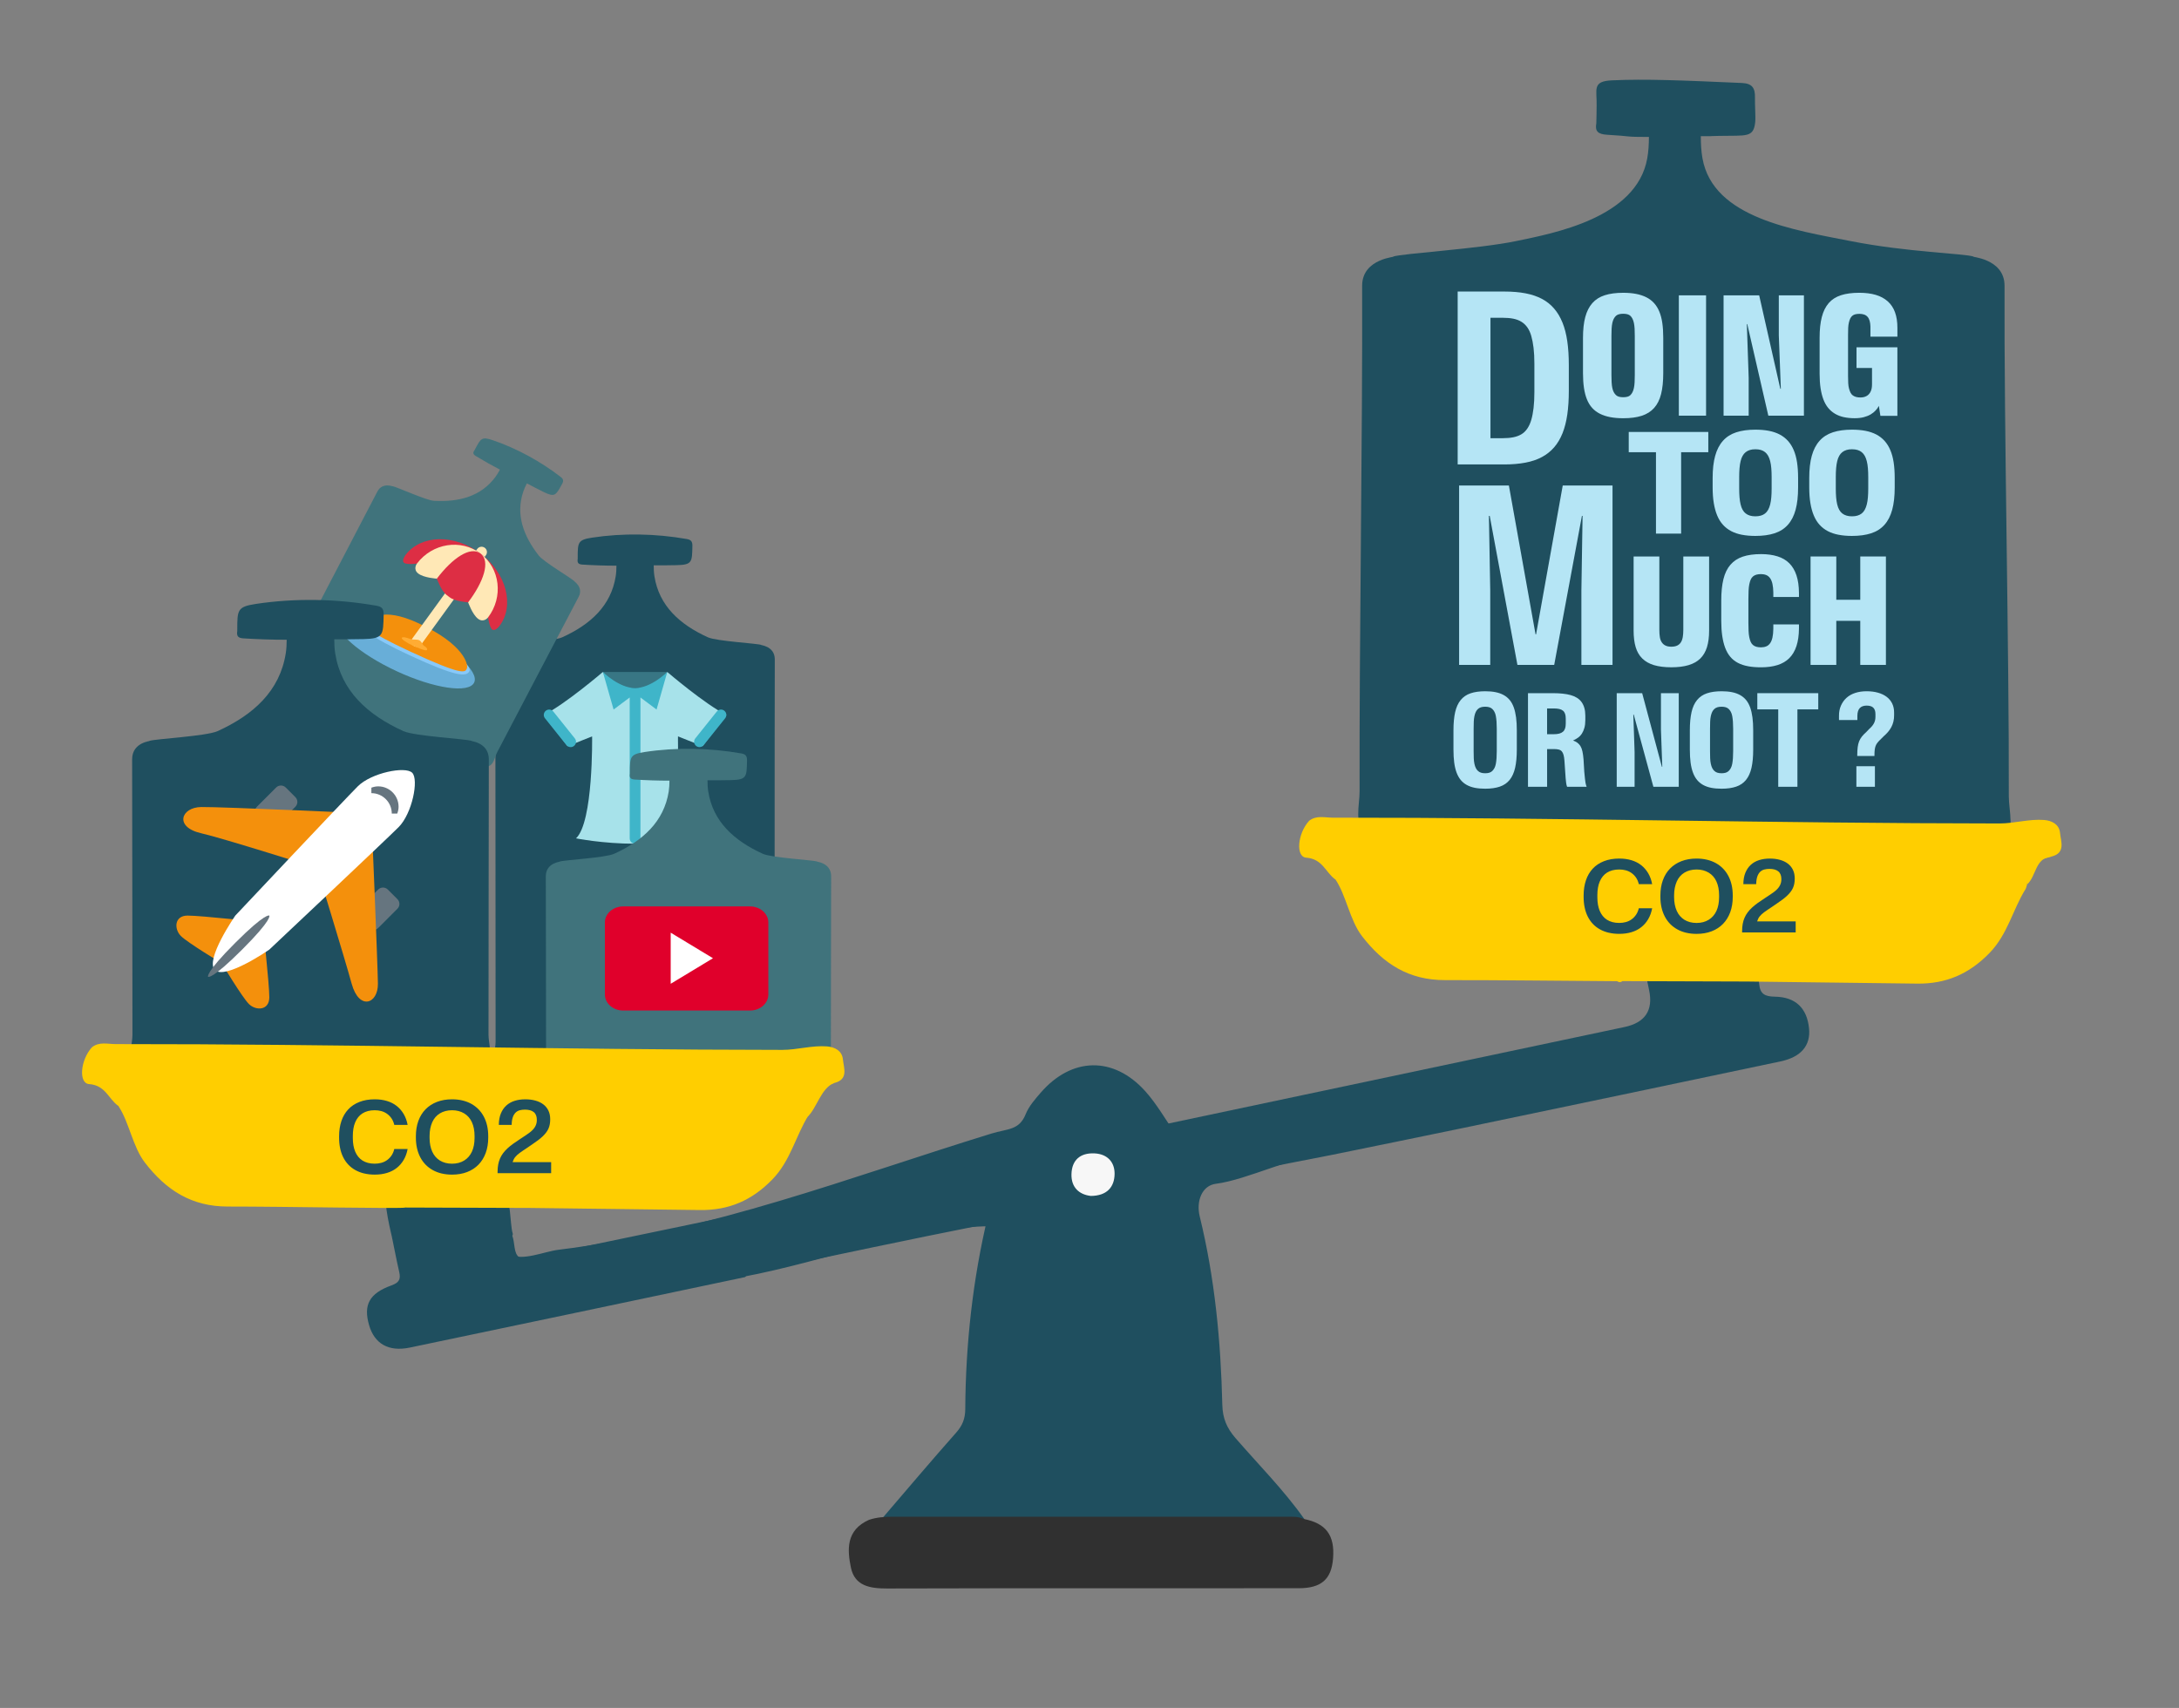 <?xml version="1.0" encoding="UTF-8"?>
<svg xmlns="http://www.w3.org/2000/svg" version="1.1" viewBox="0 0 1995.46 1564.41">
  <rect x="0" y="0" width="1995.46" height="1564.41" fill="#808080" stroke="none"/>
  <defs>
    <style>
      .cls-1 {
        fill: #75777b;
      }

      .cls-2 {
        fill: #b5e5f5;
      }

      .cls-3 {
        fill: #ffe8b6;
      }

      .cls-4 {
        fill: #387684;
      }

      .cls-5 {
        fill: #fff;
      }

      .cls-6 {
        fill: #40737c;
      }

      .cls-7 {
        fill: #303030;
      }

      .cls-8 {
        fill: #a7e2ea;
      }

      .cls-9 {
        fill: #66757f;
      }

      .cls-10 {
        fill: #ffce00;
      }

      .cls-11 {
        fill: #88c9f9;
      }

      .cls-12 {
        fill: #e0002b;
      }

      .cls-13 {
        fill: #f4900c;
      }

      .cls-14 {
        fill: #3fb5c9;
      }

      .cls-15 {
        fill: #dd2e44;
      }

      .cls-16 {
        fill: #ffac33;
      }

      .cls-17 {
        fill: #68aed8;
      }

      .cls-18 {
        fill: #1f4f5f;
      }

      .cls-19 {
        fill: #f7f7f7;
      }
    </style>
  </defs>
  <!-- Generator: Adobe Illustrator 28.6.0, SVG Export Plug-In . SVG Version: 1.2.0 Build 709)  -->
  <g>
    <g id="Calque_2">
      <g id="Calque_5">
        <path class="cls-18" d="M1839.6,729.46c.35-133.35-4.39-334.41-3.9-467.76,0-25.61-32.64-26.35-28.21-26.65-8.17-2.91-61.07-4.01-112.67-14.21-51.6-10.2-125.95-21.03-135.74-75.75-1.2-6.7-1.52-13.51-1.53-20.34,15.74.06,1.2.05,16.93-.28,24.99-.53,31.39,1.93,32.91-12.81.45-4.4-.41-15.62-.24-22.27.23-8.95-2.71-12.98-12.04-13.38-55.36-2.42-87.71-3.82-118.89-2.42-18.54.83-13.67,8.39-14.08,23.33-.02.74-.14,15.16-.27,15.88-1.3,7.2,1.14,10.15,10.01,10.64,23.18,1.3,14.97,2.05,38.16,2.01-.03,6.6-.38,13.18-1.54,19.65-9.79,54.72-85.87,68.58-120.21,75.75-34.34,7.16-104.5,11.29-112.67,14.21,4.43.3-28.21,1.04-28.21,26.65.49,133.34-2.69,329.95-2.34,463.3.03,12.88-5.37,30.02,6.05,38.37,10.87,7.95,141.98.55,298.31.55s274,14.86,284.87,6.91c11.42-8.35,5.27-28.49,5.31-41.37Z"/>
        <g>
          <path class="cls-2" d="M1334.89,267.03h42.66c7.26,0,13.74.54,19.42,1.63,5.68,1.09,10.68,2.77,15.01,5.05,4.33,2.28,8.06,5.24,11.19,8.87,3.13,3.63,5.7,7.94,7.71,12.92,2.01,4.98,3.48,10.69,4.4,17.13.93,6.44,1.39,13.7,1.39,21.79v23.59c0,8.01-.46,15.24-1.39,21.68-.93,6.44-2.4,12.17-4.4,17.18-2.01,5.02-4.58,9.32-7.71,12.92-3.13,3.59-6.86,6.55-11.19,8.87-4.33,2.32-9.37,4.03-15.13,5.11-5.76,1.09-12.19,1.63-19.3,1.63h-42.66v-158.37ZM1376.28,401.36c3.55,0,6.74-.28,9.56-.84,2.82-.56,5.29-1.48,7.42-2.75,2.12-1.27,3.94-3.03,5.45-5.28s2.71-4.89,3.59-7.92c.89-3.03,1.58-6.64,2.09-10.84.5-4.19.75-9.02.75-14.49v-26.17c0-5.46-.25-10.28-.75-14.43-.5-4.16-1.2-7.79-2.09-10.89-.89-3.11-2.09-5.73-3.59-7.86-1.51-2.13-3.32-3.86-5.45-5.17-2.13-1.31-4.6-2.25-7.42-2.81-2.82-.56-6.01-.84-9.56-.84h-11.36v110.29h11.36Z"/>
          <path class="cls-2" d="M1474.54,382.06c-3.52-.68-6.66-1.71-9.4-3.09-2.74-1.38-5.1-3.15-7.06-5.31-1.96-2.16-3.56-4.77-4.8-7.82-1.24-3.05-2.15-6.57-2.74-10.55-.59-3.99-.89-8.51-.89-13.56v-32.12c0-7.66.7-14.08,2.1-19.27,1.4-5.18,3.56-9.43,6.49-12.74,2.93-3.31,6.72-5.71,11.38-7.19,4.65-1.49,10.29-2.23,16.9-2.23,4.36,0,8.28.34,11.78,1.02,3.5.68,6.62,1.71,9.36,3.09,2.74,1.38,5.1,3.15,7.06,5.31,1.96,2.16,3.58,4.77,4.84,7.82,1.26,3.05,2.18,6.55,2.74,10.51.57,3.96.85,8.52.85,13.68v32.12c0,7.56-.66,13.95-1.98,19.19-1.32,5.24-3.46,9.5-6.41,12.78-2.96,3.28-6.75,5.67-11.38,7.15-4.63,1.49-10.25,2.23-16.86,2.23-4.46,0-8.46-.34-11.98-1.02ZM1490.27,363.41c1.16-.29,2.1-.79,2.82-1.52.73-.73,1.36-1.61,1.9-2.66.54-1.04.97-2.32,1.29-3.83.32-1.51.54-3.27.65-5.28.11-2.01.16-4.18.16-6.53v-35.95c0-2.45-.05-4.65-.16-6.6-.11-1.95-.32-3.69-.65-5.2-.32-1.51-.75-2.8-1.29-3.87-.54-1.07-1.17-1.95-1.9-2.66-.73-.7-1.67-1.2-2.82-1.49-1.16-.29-2.41-.43-3.75-.43-1.45,0-2.74.14-3.87.43-1.13.29-2.07.78-2.82,1.49-.75.7-1.41,1.59-1.98,2.66-.57,1.07-1.01,2.36-1.33,3.87-.32,1.51-.54,3.24-.65,5.2-.11,1.95-.16,4.16-.16,6.6v35.95c0,2.34.05,4.52.16,6.53.11,2.01.32,3.77.65,5.28.32,1.51.77,2.79,1.33,3.83.56,1.04,1.24,1.93,2.02,2.66.78.73,1.72,1.24,2.82,1.52,1.1.29,2.38.43,3.83.43,1.34,0,2.59-.14,3.75-.43Z"/>
          <path class="cls-2" d="M1537.43,270.52h24.93v110.21h-24.93v-110.21Z"/>
          <path class="cls-2" d="M1578.41,270.52h32.59l19.36,85.59h.48l-1.86-49.01v-36.58h22.99v110.21h-32.59l-19.28-83.87h-.4l1.69,49.16v34.7h-22.99v-110.21Z"/>
          <path class="cls-2" d="M1688.57,382.1c-2.98-.65-5.67-1.68-8.07-3.09-2.39-1.41-4.48-3.18-6.25-5.31-1.78-2.14-3.24-4.72-4.4-7.74-1.16-3.02-2.03-6.47-2.62-10.36-.59-3.88-.89-8.25-.89-13.09v-33.22c0-7.4.67-13.7,2.02-18.92,1.34-5.21,3.46-9.47,6.33-12.78,2.88-3.31,6.63-5.71,11.25-7.19,4.62-1.49,10.19-2.23,16.7-2.23,5.81,0,10.88.65,15.21,1.95,4.33,1.3,7.97,3.28,10.93,5.94,2.96,2.66,5.16,5.99,6.62,10,1.45,4.01,2.18,8.73,2.18,14.15v8.13h-24.69v-9.22c-.05-1.98-.3-3.72-.73-5.24-.43-1.51-1.08-2.75-1.94-3.71-.86-.96-1.92-1.65-3.19-2.07-1.26-.42-2.68-.63-4.24-.63-1.34,0-2.57.13-3.67.39-1.1.26-2.04.72-2.82,1.37-.78.65-1.41,1.48-1.9,2.5-.48,1.02-.9,2.25-1.25,3.71-.35,1.46-.56,3.11-.65,4.96-.08,1.85-.12,3.97-.12,6.37v37.75c0,2.45.05,4.61.16,6.49.11,1.88.35,3.52.73,4.92.38,1.41.83,2.65,1.37,3.71.54,1.07,1.24,1.91,2.1,2.54.86.63,1.86,1.09,2.99,1.41,1.13.31,2.45.47,3.95.47,1.24,0,2.34-.13,3.31-.39.97-.26,1.84-.63,2.62-1.09.78-.47,1.46-1.06,2.06-1.76.59-.7,1.09-1.5,1.49-2.38.4-.89.7-1.86.89-2.93.19-1.07.28-2.28.28-3.63v-14.85h-14.2v-18.92h37.43v62.76h-15.57l-1.37-9.07c-.75,1.41-1.75,2.79-2.99,4.14-1.24,1.36-2.73,2.55-4.48,3.6-1.75,1.04-3.83,1.89-6.25,2.54-2.42.65-5.24.98-8.47.98-3.6,0-6.9-.33-9.88-.98Z"/>
        </g>
        <g>
          <path class="cls-2" d="M1516.5,414.21h-24.95v-18.56h72.86v18.56h-24.88v74.55h-23.04v-74.55Z"/>
          <path class="cls-2" d="M1595.26,489.83c-3.7-.7-7-1.82-9.88-3.33-2.89-1.52-5.4-3.46-7.53-5.81-2.14-2.35-3.9-5.18-5.28-8.49-1.39-3.3-2.43-7.08-3.13-11.33-.71-4.25-1.06-9.04-1.06-14.36v-8.72c0-7.92.77-14.68,2.32-20.27,1.54-5.59,3.92-10.18,7.12-13.77,3.2-3.59,7.27-6.18,12.2-7.79,4.93-1.61,10.76-2.41,17.48-2.41,4.54,0,8.66.35,12.34,1.06,3.68.7,6.97,1.82,9.88,3.33,2.91,1.52,5.43,3.46,7.57,5.81,2.13,2.36,3.91,5.18,5.32,8.49,1.41,3.3,2.43,7.07,3.07,11.29.64,4.23.96,8.98.96,14.26v8.72c0,7.97-.76,14.76-2.28,20.37s-3.88,10.21-7.09,13.8c-3.2,3.59-7.27,6.19-12.2,7.79-4.93,1.61-10.78,2.41-17.55,2.41-4.45,0-8.53-.35-12.23-1.06ZM1612.57,472.26c1.48-.44,2.76-1.09,3.85-1.95,1.09-.86,2.02-1.98,2.79-3.37.77-1.39,1.4-3.03,1.87-4.92.48-1.89.82-4.05,1.02-6.47.21-2.42.31-5.15.31-8.19v-10.43c0-2.95-.1-5.63-.31-8.06-.2-2.42-.54-4.58-1.02-6.47-.48-1.89-1.1-3.52-1.87-4.89-.77-1.36-1.7-2.49-2.79-3.37-1.09-.88-2.36-1.54-3.82-1.98-1.46-.44-3.16-.66-5.11-.66s-3.52.22-4.98.66c-1.46.44-2.74,1.1-3.85,1.98-1.11.88-2.06,2-2.83,3.37-.77,1.37-1.39,2.99-1.84,4.89-.46,1.89-.78,4.05-.99,6.47-.21,2.42-.31,5.11-.31,8.06v10.43c0,3.04.1,5.77.31,8.19.2,2.42.53,4.58.99,6.47.45,1.89,1.07,3.53,1.84,4.92s1.71,2.51,2.83,3.37c1.11.86,2.4,1.51,3.85,1.95,1.45.44,3.11.66,4.98.66s3.6-.22,5.08-.66Z"/>
          <path class="cls-2" d="M1683.73,489.83c-3.7-.7-7-1.82-9.88-3.33-2.89-1.52-5.4-3.46-7.53-5.81-2.14-2.35-3.9-5.18-5.28-8.49-1.39-3.3-2.43-7.08-3.13-11.33-.71-4.25-1.06-9.04-1.06-14.36v-8.72c0-7.92.77-14.68,2.32-20.27,1.54-5.59,3.92-10.18,7.12-13.77,3.2-3.59,7.27-6.18,12.2-7.79,4.93-1.61,10.76-2.41,17.48-2.41,4.54,0,8.66.35,12.34,1.06,3.68.7,6.97,1.82,9.88,3.33,2.91,1.52,5.43,3.46,7.57,5.81,2.13,2.36,3.91,5.18,5.32,8.49,1.41,3.3,2.43,7.07,3.07,11.29.64,4.23.96,8.98.96,14.26v8.72c0,7.97-.76,14.76-2.28,20.37s-3.88,10.21-7.09,13.8c-3.2,3.59-7.27,6.19-12.2,7.79-4.93,1.61-10.78,2.41-17.55,2.41-4.45,0-8.53-.35-12.23-1.06ZM1701.04,472.26c1.48-.44,2.76-1.09,3.85-1.95,1.09-.86,2.02-1.98,2.79-3.37.77-1.39,1.4-3.03,1.87-4.92.48-1.89.82-4.05,1.02-6.47.21-2.42.31-5.15.31-8.19v-10.43c0-2.95-.1-5.63-.31-8.06-.2-2.42-.54-4.58-1.02-6.47-.48-1.89-1.1-3.52-1.87-4.89-.77-1.36-1.7-2.49-2.79-3.37-1.09-.88-2.36-1.54-3.82-1.98-1.46-.44-3.16-.66-5.11-.66s-3.52.22-4.98.66c-1.46.44-2.74,1.1-3.85,1.98-1.11.88-2.06,2-2.83,3.37-.77,1.37-1.39,2.99-1.84,4.89-.46,1.89-.78,4.05-.99,6.47-.21,2.42-.31,5.11-.31,8.06v10.43c0,3.04.1,5.77.31,8.19.2,2.42.53,4.58.99,6.47.45,1.89,1.07,3.53,1.84,4.92s1.71,2.51,2.83,3.37c1.11.86,2.4,1.51,3.85,1.95,1.45.44,3.11.66,4.98.66s3.6-.22,5.08-.66Z"/>
        </g>
        <g>
          <path class="cls-2" d="M1350.65,721.6c-2.78-.55-5.25-1.42-7.42-2.61-2.17-1.2-4.02-2.73-5.56-4.59-1.54-1.86-2.81-4.14-3.8-6.81-.99-2.68-1.71-5.74-2.16-9.18-.45-3.45-.67-7.38-.67-11.8v-17.7c0-6.57.52-12.11,1.55-16.63,1.03-4.52,2.72-8.21,5.05-11.07,2.33-2.86,5.34-4.92,9.03-6.17,3.69-1.26,8.19-1.89,13.5-1.89,3.45,0,6.56.27,9.33.82,2.78.55,5.26,1.42,7.45,2.61,2.19,1.2,4.05,2.73,5.59,4.59,1.54,1.87,2.79,4.14,3.74,6.81.95,2.68,1.65,5.74,2.1,9.18.45,3.45.67,7.36.67,11.74v17.7c0,6.57-.52,12.12-1.55,16.66-1.03,4.54-2.71,8.24-5.02,11.1-2.31,2.86-5.32,4.92-9.03,6.17-3.71,1.26-8.14,1.89-13.29,1.89-3.57,0-6.74-.27-9.52-.82ZM1363.84,707.77c1.07-.32,1.99-.85,2.74-1.58.75-.73,1.41-1.62,1.98-2.68.57-1.05.99-2.34,1.28-3.86.28-1.52.5-3.24.64-5.17.14-1.93.21-4.08.21-6.48v-20.49c0-2.39-.07-4.55-.21-6.48-.14-1.93-.36-3.65-.64-5.17-.28-1.52-.71-2.81-1.28-3.86-.57-1.05-1.23-1.94-1.98-2.65-.75-.71-1.66-1.23-2.74-1.55-1.07-.32-2.3-.49-3.68-.49-1.5,0-2.79.16-3.86.49-1.07.32-2.01.84-2.8,1.55-.79.71-1.45,1.59-1.98,2.65-.53,1.05-.95,2.34-1.28,3.86-.32,1.52-.53,3.24-.61,5.17-.08,1.93-.12,4.08-.12,6.48v20.49c0,2.39.04,4.55.12,6.48.08,1.93.28,3.65.61,5.17.32,1.52.75,2.81,1.28,3.86.53,1.05,1.2,1.95,2.01,2.68.81.73,1.74,1.26,2.8,1.58,1.05.32,2.33.49,3.83.49,1.38,0,2.6-.16,3.68-.49Z"/>
          <path class="cls-2" d="M1399.26,634.92h23.29c3.08,0,5.95.14,8.6.43,2.65.28,5.08.73,7.27,1.34,2.19.61,4.11,1.44,5.78,2.49,1.66,1.05,3.05,2.35,4.16,3.89,1.12,1.54,1.97,3.34,2.55,5.41s.88,4.44.88,7.11v3.95c0,2.72-.28,5.09-.85,7.11-.57,2.03-1.33,3.78-2.28,5.26-.95,1.48-2.13,2.73-3.53,3.74-1.4,1.01-2.93,1.89-4.59,2.61,1.5.53,2.8,1.19,3.89,1.98,1.1.79,2.04,1.8,2.83,3.04.79,1.24,1.41,2.85,1.85,4.83.45,1.99.79,4.46,1.04,7.42l.67,11.31c.24,2.55.45,4.61.61,6.17.16,1.56.32,2.83.49,3.8.16.97.33,1.73.52,2.28.18.55.36,1.06.52,1.55h-17.88c-.2-.53-.38-1.09-.52-1.7-.14-.61-.25-1.24-.33-1.89-.08-.65-.16-1.35-.24-2.1-.08-.75-.16-1.53-.24-2.34l-1.09-15.87c-.16-2.15-.44-3.91-.82-5.29-.39-1.38-.92-2.46-1.61-3.25-.69-.79-1.62-1.34-2.8-1.64-1.18-.3-2.65-.46-4.44-.46h-6.2v34.54h-17.51v-85.74ZM1422.8,672.5c2.07,0,3.79-.19,5.17-.58,1.38-.38,2.5-.96,3.38-1.73.87-.77,1.51-1.76,1.91-2.98.41-1.22.61-2.72.61-4.5v-4.32c0-1.86-.2-3.38-.61-4.56-.4-1.18-1.04-2.13-1.91-2.86-.87-.73-2.01-1.26-3.41-1.58-1.4-.32-3.11-.49-5.14-.49h-6.02v23.59h6.02Z"/>
          <path class="cls-2" d="M1480.56,634.92h23.29l18.06,67.44h.36l-1.22-34.11v-33.32h16.3v85.74h-23.23l-18-66.16h-.37l1.16,34.17v31.99h-16.36v-85.74Z"/>
          <path class="cls-2" d="M1567.12,721.6c-2.78-.55-5.25-1.42-7.42-2.61-2.17-1.2-4.02-2.73-5.56-4.59-1.54-1.86-2.81-4.14-3.8-6.81-.99-2.68-1.71-5.74-2.16-9.18-.45-3.45-.67-7.38-.67-11.8v-17.7c0-6.57.52-12.11,1.55-16.63,1.03-4.52,2.71-8.21,5.05-11.07,2.33-2.86,5.34-4.92,9.03-6.17,3.69-1.26,8.19-1.89,13.5-1.89,3.44,0,6.56.27,9.33.82,2.78.55,5.26,1.42,7.45,2.61,2.19,1.2,4.05,2.73,5.59,4.59,1.54,1.87,2.79,4.14,3.74,6.81.95,2.68,1.65,5.74,2.1,9.18.45,3.45.67,7.36.67,11.74v17.7c0,6.57-.52,12.12-1.55,16.66-1.03,4.54-2.71,8.24-5.02,11.1s-5.32,4.92-9.03,6.17c-3.71,1.26-8.14,1.89-13.29,1.89-3.57,0-6.74-.27-9.52-.82ZM1580.32,707.77c1.07-.32,1.99-.85,2.74-1.58.75-.73,1.41-1.62,1.98-2.68.57-1.05.99-2.34,1.28-3.86.28-1.52.5-3.24.64-5.17.14-1.93.21-4.08.21-6.48v-20.49c0-2.39-.07-4.55-.21-6.48-.14-1.93-.36-3.65-.64-5.17-.28-1.52-.71-2.81-1.28-3.86-.57-1.05-1.23-1.94-1.98-2.65-.75-.71-1.66-1.23-2.74-1.55-1.08-.32-2.3-.49-3.68-.49-1.5,0-2.79.16-3.86.49-1.07.32-2.01.84-2.8,1.55-.79.71-1.45,1.59-1.98,2.65-.53,1.05-.95,2.34-1.28,3.86-.33,1.52-.53,3.24-.61,5.17-.08,1.93-.12,4.08-.12,6.48v20.49c0,2.39.04,4.55.12,6.48.08,1.93.28,3.65.61,5.17.32,1.52.75,2.81,1.28,3.86.53,1.05,1.2,1.95,2.01,2.68.81.73,1.74,1.26,2.8,1.58,1.05.32,2.33.49,3.83.49,1.38,0,2.6-.16,3.68-.49Z"/>
          <path class="cls-2" d="M1628.45,649.75h-19.16v-14.84h55.82v14.84h-19.09v70.9h-17.57v-70.9Z"/>
          <path class="cls-2" d="M1705.92,646.81c-1.01.34-1.9.88-2.65,1.61-.75.73-1.33,1.7-1.73,2.92-.41,1.22-.61,2.68-.61,4.38v3.77h-16.84v-3.71c-.04-3.49.56-6.64,1.79-9.46,1.24-2.82,2.95-5.21,5.14-7.18,2.19-1.97,4.84-3.46,7.97-4.47,3.12-1.01,6.59-1.52,10.4-1.52s7.39.45,10.49,1.34c3.1.89,5.74,2.16,7.9,3.8s3.84,3.67,5.02,6.08c1.17,2.41,1.76,5.14,1.76,8.18v2.68c0,2.03-.21,3.93-.64,5.72-.43,1.78-1.05,3.46-1.89,5.02-.83,1.56-1.83,3.03-3.01,4.41-1.18,1.38-2.49,2.7-3.95,3.95l-2.49,2.49c-1.26,1.18-2.29,2.26-3.1,3.25-.81.99-1.42,2.03-1.82,3.1-.41,1.07-.69,2.29-.85,3.65-.16,1.36-.24,3.01-.24,4.96v.67h-15.75v-.67c0-2.88.13-5.34.4-7.39.26-2.05.7-3.84,1.31-5.38.61-1.54,1.45-2.99,2.52-4.35,1.07-1.36,2.44-2.77,4.1-4.23l2.49-2.61c.97-.85,1.82-1.7,2.55-2.55.73-.85,1.34-1.72,1.82-2.61.49-.89.85-1.83,1.09-2.83.24-.99.37-2.06.37-3.19v-2.61c0-1.34-.17-2.49-.52-3.47-.35-.97-.85-1.78-1.52-2.43-.67-.65-1.52-1.11-2.55-1.4-1.03-.28-2.18-.43-3.44-.43-1.34,0-2.51.17-3.53.52ZM1700.02,701.81h16.97v18.85h-16.97v-18.85Z"/>
        </g>
        <g>
          <path class="cls-2" d="M1336.2,444.7h45.59l24.42,136.34h.48l24.42-136.34h45.59v164.31h-28.51v-68.17l1.08-68.29h-.6l-25.38,136.46h-33.68l-25.38-136.46h-.72l1.2,68.29v68.17h-28.51v-164.31Z"/>
          <path class="cls-2" d="M1514.69,609.23c-4.36-1.31-7.94-3.33-10.72-6.06-2.79-2.72-4.81-6.2-6.07-10.42-1.26-4.23-1.89-9.27-1.89-15.14v-67.9h23.56v67.06c0,2.63.16,4.91.47,6.83.31,1.93.92,3.53,1.82,4.83.9,1.29,2.05,2.27,3.45,2.92,1.4.66,3.15.99,5.23.99s3.9-.33,5.31-.99c1.4-.66,2.53-1.63,3.38-2.92.85-1.29,1.44-2.9,1.78-4.83.34-1.92.51-4.2.51-6.83v-67.06h23.63v67.9c0,5.87-.65,10.92-1.96,15.14s-3.34,7.7-6.11,10.42c-2.76,2.72-6.35,4.74-10.76,6.06-4.41,1.31-9.67,1.97-15.78,1.97s-11.49-.66-15.85-1.97Z"/>
          <path class="cls-2" d="M1600.88,610.25c-3.51-.63-6.64-1.67-9.38-3.1-2.74-1.43-5.07-3.3-6.98-5.6-1.92-2.3-3.47-5.02-4.65-8.17-1.19-3.15-2.08-6.77-2.69-10.88-.61-4.11-.91-8.75-.91-13.91v-18.45c0-7.75.67-14.31,2-19.69,1.33-5.38,3.46-9.77,6.4-13.17,2.93-3.4,6.7-5.88,11.3-7.43,4.6-1.55,10.2-2.32,16.79-2.32,5.62,0,10.61.68,14.98,2.04,4.36,1.36,7.99,3.49,10.87,6.37,2.88,2.89,5.06,6.57,6.54,11.06,1.48,4.48,2.24,9.87,2.29,16.17v3.66h-23.48v-4.01c-.05-3.15-.32-5.81-.8-7.99-.49-2.18-1.21-3.94-2.18-5.28-.97-1.34-2.16-2.29-3.56-2.85-1.41-.56-3.01-.85-4.8-.85-1.6,0-3.01.18-4.22.53-1.21.35-2.25.9-3.13,1.66-.87.75-1.56,1.73-2.07,2.92s-.93,2.64-1.27,4.33c-.34,1.69-.56,3.66-.65,5.92-.1,2.25-.15,4.72-.15,7.4v21.84c0,2.72.05,5.18.15,7.36.1,2.18.31,4.11.65,5.78.34,1.67.76,3.09,1.27,4.26.51,1.17,1.2,2.14,2.07,2.89.87.75,1.93,1.3,3.16,1.66,1.24.35,2.63.53,4.18.53,1.79,0,3.39-.28,4.8-.85,1.41-.56,2.59-1.51,3.56-2.85.97-1.34,1.7-3.09,2.18-5.25.48-2.16.75-4.84.8-8.03v-4.02h23.48v3.66c-.05,6.25-.81,11.62-2.29,16.13-1.48,4.51-3.66,8.21-6.54,11.09s-6.51,5.01-10.87,6.37-9.35,2.04-14.98,2.04c-4.41,0-8.37-.32-11.89-.95Z"/>
          <path class="cls-2" d="M1658.06,509.7h23.56v39.66h21.96v-39.66h23.48v99.32h-23.48v-40.36h-21.96v40.36h-23.56v-99.32Z"/>
        </g>
      </g>
    </g>
    <g id="Calque_1">
      <g>
        <path class="cls-18" d="M709.3,954.08c.15-65.91.01-284.24.23-350.16,0-12.66-14.2-13.02-12.27-13.17-3.55-1.44-41.02-3.39-49.01-7.02-25.7-11.68-44.68-28.83-48.94-55.88-.52-3.31-.66-6.68-.67-10.05,6.85.03,14.38.03,21.22-.14,14.11-.34,13.89-3.03,14.21-17.34.1-4.42-1.23-5.91-5.24-6.62-28.33-4.96-58.22-5.57-86.66-1.24-13.1,2-13.1,4.44-13.12,18.33,0,.36.05.74,0,1.09-.56,3.56.49,5.02,4.35,5.26,10.08.64,21.02,1.01,31.11.99-.01,3.26-.16,6.51-.67,9.71-4.26,27.05-23.24,44.19-48.94,55.88-7.99,3.63-45.46,5.58-49.01,7.02,1.93.15-12.27.52-12.27,13.17.21,65.91.08,284.24.23,350.16.02,6.37-3.31,14.54,1.66,18.67,4.73,3.93,58.07,12.4,126.07,12.4s121.34-8.47,126.07-12.4c4.97-4.13,1.64-12.3,1.66-18.67Z"/>
        <g>
          <path class="cls-4" d="M552.08,615.48h59s-4.92,14.75-29.5,14.75-29.5-14.75-29.5-14.75Z"/>
          <path class="cls-8" d="M643.32,683.45l21.83-28.63c-19.67-9.83-54.08-39.33-54.08-39.33,0,0-9.83,19.67-29.5,19.67s-29.5-19.67-29.5-19.67c0,0-34.42,29.5-54.08,39.33l21.82,28.63,22.42-8.97s1.23,78.66-14.75,93.41c0,0,24.58,4.92,54.08,4.92s54.08-4.92,54.08-4.92c-15.98-14.75-14.75-93.41-14.75-93.41l22.41,8.96Z"/>
          <path class="cls-14" d="M522.58,684.32c-1.44,0-2.87-.63-3.84-1.84l-19.67-24.58c-1.7-2.12-1.35-5.22.77-6.91,2.11-1.7,5.22-1.35,6.91.77l19.67,24.58c1.7,2.12,1.35,5.22-.77,6.91-.9.72-1.99,1.08-3.07,1.08ZM640.57,684.32c-1.08,0-2.16-.35-3.07-1.08-2.12-1.7-2.46-4.79-.77-6.91l19.67-24.58c1.71-2.12,4.79-2.46,6.91-.77,2.12,1.7,2.46,4.79.77,6.91l-19.67,24.58c-.97,1.21-2.4,1.84-3.84,1.84ZM611.08,615.48s-14.75,14.75-29.5,14.75-29.5-14.75-29.5-14.75l9.83,34.42,14.75-11.06v129.06c0,2.72,2.2,4.92,4.92,4.92s4.92-2.2,4.92-4.92v-129.06l14.75,11.06,9.83-34.42Z"/>
        </g>
      </g>
      <g>
        <path class="cls-6" d="M455.34,688.94c24.93-47.43,49.65-94.97,74.63-142.37,4.77-9.12-5.32-14.73-3.88-14.11-2.02-2.38-28.28-17.89-32.67-23.52-14.11-18.1-21.33-37.6-14.21-58.69.87-2.58,2.04-5.06,3.31-7.5,4.92,2.6,10.35,5.43,15.34,7.89,10.29,5.07,11.14,3.05,16.77-7.14,1.74-3.15,1.34-4.72-1.28-6.74-18.54-14.24-39.85-25.94-61.97-33.52-10.19-3.49-11.11-1.74-16.35,8.26-.14.26-.24.55-.42.78-1.75,2.35-1.53,3.8,1.15,5.43,7.02,4.26,14.76,8.65,22.04,12.43-1.24,2.35-2.57,4.63-4.14,6.75-13.25,17.88-33.38,23.09-56.3,21.83-7.13-.39-34.85-13.1-37.95-13.4,1.33.83-9.03-4.25-13.8,4.87-24.67,47.57-49.59,95-74.3,142.54-2.39,4.59-7.86,9.23-5.84,14.08,1.93,4.61,37.16,30.8,86.16,56.41,48.99,25.61,90.61,39.59,95.49,38.54,5.13-1.1,5.82-8.25,8.23-12.83Z"/>
        <g>
          <ellipse class="cls-17" cx="371.88" cy="596.25" rx="20.47" ry="68.74" transform="translate(-325.48 682.85) rotate(-65.13)"/>
          <path class="cls-11" d="M429.88,614.71c-2.6,5.6-12.82,4.95-54.33-14.3-37.85-17.55-45.6-25.23-43-30.83,2.6-5.6,24.39-1.01,51.86,11.73,27.47,12.74,48.07,27.8,45.47,33.4Z"/>
          <path class="cls-13" d="M337.45,570.65c1.61-3.46,11.5-15.72,46.14.35,41.57,19.27,45.54,37.95,43.94,41.41-1.61,3.46-3.21,6.93-51.71-15.56-41.57-19.27-39.97-22.74-38.36-26.2Z"/>
          <path class="cls-3" d="M385.57,590.5c-1.63,2.16-4.71,2.58-6.87.95-2.16-1.63-2.59-4.71-.95-6.87l59.35-81.86c1.63-2.16,4.71-2.58,6.87-.95,2.15,1.63,2.59,4.71.95,6.87l-59.34,81.86Z"/>
          <path class="cls-15" d="M440.02,506.98c-23.75-17.97-54.48-17.37-68.64,1.34,0,0-3.94,5.21-1.34,7.18,2.6,1.97,11.76.7,11.76.7l65.15,49.3s1.26,9.16,3.87,11.13c2.61,1.97,6.55-3.24,6.55-3.24,14.16-18.71,6.39-48.45-17.35-66.42Z"/>
          <path class="cls-3" d="M440.02,506.98c-17.99-13.61-44.05-9.48-58.21,9.22,0,0-3.94,5.21,1.27,9.16,5.21,3.95,16.97,4.65,16.97,4.65l28.66,21.69s3.87,11.13,9.09,15.08c5.21,3.94,9.16-1.27,9.16-1.27,14.16-18.71,11.05-44.91-6.93-58.53Z"/>
          <path class="cls-15" d="M440.02,506.98c-9.36-7.08-25.81,4.32-39.97,23.03,0,0,3.87,11.13,9.08,15.07l2.61,1.98c5.21,3.94,16.97,4.64,16.97,4.64,14.16-18.71,20.67-37.64,11.31-44.72Z"/>
          <path class="cls-16" d="M368.57,583.8c2.31-.73,6.59,1.68,9.63,1.93,3.04.25,5.23-.21,6.99,1.66,1.76,1.87,1.81,3.48,3.78,4.61,1.98,1.13,2.93,3.05,1.62,3.6-1.31.55-8.29-2.26-12.84-4.37-4.55-2.11-12.04-6.53-9.18-7.43Z"/>
        </g>
      </g>
      <g>
        <path class="cls-6" d="M760.92,959.91c.15-67.32.01-89.95.23-157.26,0-12.93-14.5-13.3-12.53-13.45-3.63-1.47-41.89-3.46-50.05-7.17-26.25-11.93-45.63-29.44-49.98-57.07-.53-3.38-.68-6.82-.68-10.27,6.99.03,14.68.03,21.67-.14,14.41-.34,14.18-3.09,14.51-17.71.1-4.52-1.25-6.04-5.35-6.76-28.93-5.06-59.46-5.69-88.5-1.26-13.38,2.04-13.38,4.54-13.4,18.72,0,.37.05.75,0,1.12-.58,3.63.5,5.12,4.45,5.37,10.3.65,21.47,1.03,31.78,1.01-.02,3.33-.17,6.65-.68,9.92-4.35,27.62-23.73,45.13-49.98,57.07-8.16,3.71-46.43,5.7-50.05,7.17,1.97.15-12.53.53-12.53,13.45.22,67.32.08,89.95.23,157.26.02,6.5-3.38,14.85,1.69,19.07,4.83,4.01,59.3,12.66,128.75,12.66s123.92-8.65,128.75-12.66c5.07-4.22,1.68-12.57,1.69-19.07Z"/>
        <g>
          <path class="cls-12" d="M690.62,830.59s-.03,0-.04,0c-.38-.07-.76-.14-1.15-.19-.02,0-.04,0-.06,0-.34-.04-.67-.07-1.02-.1-.09,0-.18-.01-.27-.02-.36-.02-.73-.04-1.1-.04h-116.41c-.37,0-.74.01-1.1.04-.09,0-.18.01-.26.02-.35.02-.69.06-1.03.1-.01,0-.03,0-.04,0-.39.05-.78.11-1.16.19,0,0-.01,0-.02,0-7.45,1.46-13.02,7.31-13.02,14.32v66c0,8.1,7.45,14.67,16.63,14.67h116.41c9.18,0,16.63-6.57,16.63-14.67v-66c0-7-5.57-12.85-13.01-14.31Z"/>
          <polygon class="cls-5" points="614.2 854.28 652.92 877.69 614.2 901.09 614.2 854.28"/>
        </g>
      </g>
      <g>
        <path class="cls-18" d="M447.36,947.86c.19-84.13.02-168.27.29-252.4,0-16.16-18.12-16.62-15.66-16.81-4.54-1.84-52.36-4.32-62.56-8.96-32.8-14.91-57.03-36.8-62.47-71.32-.67-4.23-.84-8.52-.85-12.83,8.74.04,18.35.03,27.09-.18,18.01-.43,17.72-3.86,18.14-22.13.13-5.65-1.56-7.55-6.69-8.44-36.15-6.33-74.31-7.11-110.61-1.58-16.72,2.55-16.73,5.67-16.75,23.39,0,.47.06.94-.01,1.39-.72,4.54.63,6.4,5.56,6.72,12.87.82,26.83,1.29,39.71,1.27-.02,4.16-.21,8.31-.85,12.4-5.43,34.52-29.66,56.41-62.47,71.32-10.2,4.64-58.02,7.12-62.56,8.96,2.46.19-15.66.66-15.66,16.81.27,84.13.1,168.26.29,252.4.02,8.13-4.22,18.56,2.12,23.83,6.04,5.01,74.12,15.83,160.92,15.83s154.88-10.81,160.91-15.83c6.34-5.27,2.1-15.7,2.12-23.83Z"/>
        <g>
          <path class="cls-9" d="M346.32,850.02c-2.44,2.44-6.37,2.44-8.81,0l-8.81-8.81c-2.44-2.44-2.44-6.38,0-8.81l17.62-17.62c2.44-2.44,6.37-2.44,8.81,0l8.81,8.81c2.44,2.44,2.44,6.38,0,8.81l-17.62,17.62ZM252.87,756.57c-2.44,2.44-6.37,2.44-8.81,0l-8.81-8.81c-2.44-2.44-2.44-6.37,0-8.81l17.62-17.62c2.44-2.44,6.37-2.44,8.81,0l8.81,8.81c2.44,2.44,2.44,6.37,0,8.81l-17.62,17.62Z"/>
          <path class="cls-13" d="M171.87,838.63c12.46,0,68.53,6.23,68.53,6.23,0,0,6.23,56.07,6.23,68.53s-12.46,12.46-18.69,6.23c-6.23-6.23-24.92-37.38-24.92-37.38,0,0-31.15-18.69-37.38-24.92-6.23-6.23-6.23-18.69,6.23-18.69ZM184.33,739.19c18.69-.24,155.76,5.99,155.76,5.99,0,0,5.76,137.07,5.99,155.76.24,18.69-17.21,24.93-24.06,0-6.85-24.93-31.77-105.92-31.77-105.92,0,0-86.94-27.52-105.95-31.79-24.89-5.59-18.67-23.81.03-24.04Z"/>
          <path class="cls-5" d="M327.63,720.26c12.46-12.46,43.61-18.69,49.84-12.46s0,37.38-12.46,49.84c-12.46,12.46-118.37,112.14-118.37,112.14,0,0-40.5,28.04-49.84,18.69s18.69-49.84,18.69-49.84c0,0,99.68-105.91,112.14-118.37Z"/>
          <path class="cls-9" d="M246.64,838.63s3.12,3.12-24.92,31.15c-28.04,28.04-31.15,24.92-31.15,24.92,0,0-3.12-3.12,24.92-31.15,28.04-28.04,31.15-24.92,31.15-24.92ZM340.09,726.49c10.32,0,18.69,8.37,18.69,18.69h5.02c.71-1.96,1.21-4.02,1.21-6.23,0-10.32-8.37-18.69-18.69-18.69-2.21,0-4.27.5-6.23,1.21v5.02Z"/>
        </g>
      </g>
      <path class="cls-1" d="M404.76,1009.57c-64.27,19.2-174.39,19.28-238.64-.1,15.39-5.94,56,3.23,70.67,4.71,45.86,4.62,110.41,4.33,155.44-5.78,4.49-1.01,8.84-4.62,12.53,1.18Z"/>
      <path class="cls-1" d="M708.23,1026.73c-44.13,14.42-119.75,14.47-163.87-.08,10.57-4.46,38.45,2.43,48.53,3.54,31.49,3.47,75.82,3.25,106.73-4.34,3.08-.76,6.07-3.47,8.6.88Z"/>
      <g>
        <path class="cls-18" d="M808.36,1396.01c-1.67-1.16-1.98-3.5-.66-5.04,22.61-26.36,45.04-52.9,68.05-78.91,5.73-6.47,8.15-12.85,8.2-21.35.38-59.88,6.9-119.12,20.84-177.4,2.65-11.06,15.25,9.76,3.09,9.83-73.4.44-150.18,32-228.4,46.53-2.54.47-4.55-2.12-3.5-4.48,3.85-8.68,6.85-14.67,14.05-14.72,61.73-.39,125.09-59.63,186.82-59.67,27.44-.02,36.16,4.91,41.15-21.29,1.76-9.22-5.96,5.88-14.7,5.6-5.72-.19-27.18,5.95-32.89,5.95-132.03,0-241.4,78.61-373.43,78.6-6.86,0-13.72-.14-20.57-.22-13.31-.15-19.24-7-20.79-19.89-2.51-20.85-.58-12-20.52-5.79-16.63,5.18-30.56-1.48-46.52-2.66-5.49-.41-28.27,10.17-29.64,2.03-.23-1.34-8.48-33.52-4.52-38.43,4.77-5.9,42.48,0,49.65-.37,19.43-1.02,39.19-.85,57.31-.37,6.36.17,5.72,28.48,8.03,35.41,1.53,4.58-6.3,2.55-6.36,9.19-.08,8.31,2.2,8.9,4.17,10.18,10.52,6.82,30.87-2.36,44.18-4,141.71-17.5,266.63-66.48,396.5-106.44,14.8-4.55,25.42-2.84,31.4-17.79,2.88-7.19,8.45-13.53,13.63-19.53,28.46-32.91,66.86-33.82,95.96-1.38,10.36,11.55,18.16,25.39,27.08,38.22.22.31.5.58.8.81,8.8,6.56,6.57,18.61,12.8,26.4,15.24,19.05,20.12,11.98,44.05,7.48,30.18-5.67,40.59-14.84,65.57-14.52.07,0,7.42-5.9,7.49-5.9,4.43.05,12.82,4.54,8.4,4.76-29.11,1.47-72.83,23.82-101.65,27.45-12.52,1.58-18.25,15.61-14.74,29.98,13.85,56.57,19.29,114.37,20.67,172.46.29,12.34,4.09,21.25,11.97,30.36,21.22,24.5,44.21,47.53,63,74.08,1.13,1.6.7,3.8-.95,4.84-5.46,3.46-11.92,2.9-18.17,2.91-116.32.09-232.64.1-348.96-.02-6.14,0-12.63.76-17.91-2.91Z"/>
        <path class="cls-10" d="M485.5,1106.41c-38.11-.12-76.22-.25-114.33-.37-1.61,1.25-110.02-.95-162.59-.91-33.13.02-56.37-14.91-75.92-40.29-11.04-14.34-14.3-36.52-23.86-51.24-.67-1.03-1.18-2.18-1.41-3.39-1.48-7.68,5.03-9.5,11.19-11.13,5.96-1.58,12.2,4.32,18.33,4.32,191.6-.03,383.2-.03,574.79,0,6.13,0,12.32-.45,18.34.93,9.48,2.17,14.66,7,10.41,17.17-11.92,19.08-16.39,41.57-33.19,58.84-18.72,19.24-39.86,28.35-66.31,27.99-51.82-.69-103.65-1.29-155.47-1.92Z"/>
        <path class="cls-18" d="M1508.11,896.88c28.85-5.95,57.7-11.91,86.56-17.82,4.31-.88,8.92-2.88,12.33,2.01,1.38,6.7,3.39,13.35,3.99,20.13.83,9.36,5.34,11.56,14.37,11.7,19.17.29,29.5,10.67,31.31,29.12,1.52,15.51-7.15,26.15-26.11,30.16-96.78,20.47-193.61,40.72-290.44,60.93-40.28,8.41-80.62,16.54-120.93,24.8-34.04,6.71-68.15,13.09-102.09,20.31-11.23,2.39-18.95,3.37-26.35-9.1-7.75-13.07-12.91-27.52-21.98-39.78,139.61-29.54,279.22-59.09,418.83-88.62q28.45-6.02,22.6-33.78c-.71-3.35-1.4-6.69-2.09-10.04Z"/>
        <path class="cls-18" d="M359.04,1133.6c.56-.65.69-.8,1.24-1.46,28.03,1.18,27.39-4.69,53.07-6.16,16.96-.97,20.6-.48,44.11-1.21,22.54-.7,4.35,32.2,26.65,27.56,140.28-29.19,280.56-58.41,420.85-87.58,18.45-3.84,18.45-3.75,16.03,15.37-.85,6.73-2.99,13.68-2.05,20.17,2.32,16.12-6.5,19.19-19.84,21.84-66.64,13.2-133.09,27.34-199.57,41.31-5.95,1.25-12.78.64-17.18,6.31-102.34,21.55-204.66,43.21-307.05,64.56-19.55,4.08-32.44-3.58-37.33-20.65-5.27-18.41.11-28.96,20.51-36.3,7.24-2.61,8.6-5.82,7.09-12.41-2.39-10.4-4.38-20.9-6.53-31.36Z"/>
        <path class="cls-7" d="M1193.86,1391.28c20.45,3.95,28.6,14.87,26.93,36.1-1.51,19.17-10.67,27.35-31.54,27.36-125.56.07-251.12-.11-376.68.23-15.65.04-29.87-2.14-33.36-19.26-3.27-16.04-4.71-34.12,16.55-43.6,7.12-2.41,14.47-2.87,21.93-2.87,119.78.03,239.55.01,359.33.05,5.67,0,11.45-.55,16.84,1.98Z"/>
        <path class="cls-10" d="M84.19,959.24c6.64-5.3,14.47-2.9,21.72-2.9,203.51-.17,407.02,5.19,610.53,5.3,13.61,0,27.24-4.26,40.82-3.2,7.29.57,13.88,4.06,14.64,11.8.78,7.95,5.39,18.37-7.82,21.71-19.1,5.34-38.58,11.65-58.34,11.63-192.18-.22-384.36-.12-576.54-.14-10.19,0-20.14-5.71-30.23-8.72-24.3-7.24-26.63-11.92-14.78-35.47Z"/>
        <path class="cls-10" d="M84.19,959.24c-7.44,29.18-5.44,32.08,26.82,32.11,213.62.19,427.2.15,640.82.2,4.09,0,8.17.25,12.25.39-12.24,4.31-16.17,23.59-24.76,31.14.72-13.12-6.61-13.87-16.22-13.84-63.46.21-126.92-.02-190.37,0-134.42.03-268.85.04-403.27.37-7.72.02-5.81-.11-21.47,3.09-8.75-6.36-11.45-18.68-26.44-19.74-9.69-.68-8.07-21.92,2.64-33.72Z"/>
        <path class="cls-19" d="M998.95,1095.41c-10.74-1.21-18.02-7.87-17.73-19.9.31-12.89,8.01-19.74,21.21-19.07,11.62.59,18.35,7.93,18.28,18.66-.08,12.19-7.03,20.2-21.76,20.31Z"/>
        <path class="cls-10" d="M1600.12,899.02c-38.11-.12-76.22-.25-114.33-.37-1.61,1.25-3.23,1.27-4.88.07-52.57-.36-105.14-1.02-157.71-.98-33.13.02-56.37-14.91-75.92-40.29-11.36-14.75-14.48-37.79-24.69-52.48-3.19-9.51,3.92-11.51,10.61-13.28,5.96-1.58,12.2,4.32,18.33,4.32,191.6-.03,383.2-.03,574.79,0,6.13,0,12.32-.45,18.34.93,9.48,2.17,14.66,7,10.41,17.17-11.92,19.08-16.39,41.57-33.19,58.84-18.72,19.24-39.86,28.35-66.31,27.99-51.82-.69-103.65-1.29-155.47-1.92Z"/>
        <path class="cls-10" d="M1198.8,751.85c6.64-5.3,14.47-2.9,21.72-2.9,203.51-.17,407.02,5.19,610.53,5.3,13.61,0,27.24-4.26,40.82-3.2,7.29.57,13.88,4.06,14.64,11.8.78,7.95,5.39,18.37-7.82,21.71-19.1,5.34-38.58,11.65-58.34,11.63-192.18-.22-384.36-.12-576.54-.14-10.19,0-20.14-5.71-30.23-8.72-24.3-7.24-26.63-11.92-14.78-35.47Z"/>
        <path class="cls-10" d="M1198.8,751.85c-7.44,29.18-5.44,32.08,26.82,32.11,213.62.19,427.2.15,640.82.2,4.09,0,8.17.25,12.25.39-15.22,1.25-13.74,17.98-22.33,25.53,0-8.44-6.17-7.71-18.65-8.22-63.4-2.63-126.92-.02-190.37,0-134.42.03-268.85.04-403.27.37-7.72.02-11.18-.33-21.47,3.09-8.75-6.36-11.45-18.68-26.44-19.74-9.69-.68-8.07-21.92,2.64-33.72Z"/>
      </g>
    </g>
    <g id="Calque_4">
      <g>
        <path class="cls-18" d="M1473.17,854.31c-2.98-.72-5.68-1.76-8.11-3.13-2.43-1.36-4.57-3.03-6.42-5-1.85-1.97-3.4-4.21-4.65-6.72-1.25-2.51-2.19-5.26-2.82-8.27-.63-3.01-.94-6.2-.94-9.59v-1.41c0-5.11.71-9.74,2.12-13.91,1.41-4.17,3.49-7.72,6.25-10.67,2.76-2.95,6.18-5.22,10.27-6.82,4.09-1.6,8.75-2.4,13.98-2.4,4.07,0,7.8.51,11.19,1.53,3.38,1.02,6.35,2.53,8.91,4.54,2.55,2.01,4.69,4.47,6.42,7.4,1.72,2.93,2.93,6.26,3.62,9.99h-12.22c-.56-2.35-1.42-4.36-2.56-6.02-1.14-1.66-2.51-3.05-4.09-4.18-1.58-1.13-3.33-1.95-5.24-2.47-1.91-.52-3.93-.78-6.06-.78-2.26,0-4.32.25-6.2.75-1.88.5-3.56,1.22-5.03,2.16s-2.76,2.09-3.85,3.45c-1.1,1.36-2.01,2.91-2.75,4.65s-1.29,3.64-1.64,5.71c-.36,2.07-.54,4.29-.54,6.67v2.16c0,2.35.18,4.57.54,6.65.36,2.08.91,4,1.64,5.73.74,1.74,1.65,3.29,2.75,4.65,1.1,1.36,2.38,2.51,3.85,3.46,1.47.94,3.15,1.66,5.03,2.16,1.88.5,3.95.75,6.2.75,2.13,0,4.15-.26,6.06-.78,1.91-.52,3.66-1.34,5.24-2.47,1.58-1.13,2.94-2.53,4.09-4.21,1.14-1.68,2-3.67,2.56-5.99h12.22c-.69,3.73-1.9,7.06-3.62,9.99-1.72,2.93-3.86,5.4-6.42,7.4-2.55,2.01-5.52,3.52-8.91,4.54-3.38,1.02-7.11,1.53-11.19,1.53-3.48,0-6.71-.36-9.68-1.08Z"/>
        <path class="cls-18" d="M1544.11,854.34c-2.96-.71-5.68-1.75-8.15-3.13-2.48-1.38-4.66-3.05-6.56-5-1.9-1.96-3.5-4.19-4.82-6.7-1.32-2.51-2.32-5.27-3.01-8.29-.69-3.02-1.03-6.26-1.03-9.71v-1.27c0-5.2.76-9.89,2.28-14.05,1.52-4.17,3.71-7.72,6.58-10.65s6.35-5.19,10.46-6.77c4.1-1.58,8.71-2.37,13.82-2.37,3.38,0,6.56.35,9.54,1.06s5.69,1.75,8.15,3.12c2.46,1.38,4.64,3.04,6.53,4.98,1.9,1.94,3.51,4.17,4.84,6.67s2.34,5.26,3.03,8.27c.69,3.01,1.03,6.25,1.03,9.73v1.27c0,5.17-.77,9.85-2.3,14.03-1.54,4.18-3.74,7.75-6.6,10.69s-6.34,5.21-10.43,6.79-8.69,2.37-13.79,2.37c-3.42,0-6.6-.35-9.56-1.06ZM1559.7,844.63c1.85-.5,3.54-1.22,5.08-2.16,1.54-.94,2.9-2.09,4.09-3.46s2.19-2.91,2.99-4.65c.8-1.74,1.4-3.67,1.81-5.78.41-2.12.61-4.38.61-6.79v-1.88c0-2.38-.2-4.62-.61-6.72-.41-2.1-1.01-4.03-1.81-5.8-.8-1.77-1.79-3.33-2.99-4.68-1.19-1.35-2.55-2.48-4.09-3.41-1.54-.92-3.23-1.64-5.08-2.14-1.85-.5-3.85-.75-6.02-.75s-4.18.25-6.06.75c-1.88.5-3.58,1.21-5.1,2.14-1.52.92-2.87,2.06-4.04,3.41-1.17,1.35-2.16,2.91-2.94,4.68-.78,1.77-1.39,3.71-1.81,5.8-.42,2.1-.63,4.34-.63,6.72v1.88c0,2.41.21,4.68.63,6.79.42,2.11,1.03,4.04,1.81,5.78.78,1.74,1.76,3.29,2.94,4.65s2.52,2.51,4.04,3.46c1.52.94,3.22,1.66,5.1,2.16,1.88.5,3.9.75,6.06.75s4.17-.25,6.02-.75Z"/>
        <path class="cls-18" d="M1595.37,852.62c0-2.29.19-4.43.56-6.44s.93-3.86,1.67-5.57c.74-1.71,1.67-3.32,2.8-4.84,1.13-1.52,2.45-2.98,3.97-4.39,1.52-1.41,3.24-2.81,5.17-4.21,1.93-1.39,4.03-2.83,6.32-4.3l5.26-3.48c1.1-.75,2.12-1.47,3.08-2.16.96-.69,1.82-1.39,2.58-2.12.77-.72,1.43-1.44,1.97-2.16.55-.72,1.02-1.49,1.41-2.3.39-.81.68-1.67.87-2.56.19-.89.28-1.84.28-2.84v-.09c0-1.57-.23-2.95-.71-4.14-.47-1.19-1.18-2.17-2.14-2.94-.96-.77-2.11-1.33-3.46-1.69-1.35-.36-2.88-.54-4.61-.54s-3.28.2-4.75.59c-1.47.39-2.75,1.12-3.83,2.19-1.08,1.07-1.93,2.5-2.54,4.3-.61,1.8-.95,4.1-1.01,6.89h-11.75c.03-4.01.65-7.49,1.86-10.43,1.21-2.94,2.87-5.38,5-7.31s4.67-3.35,7.61-4.28,6.2-1.39,9.78-1.39c3.32,0,6.38.38,9.19,1.15,2.8.77,5.22,1.91,7.24,3.43,2.02,1.52,3.59,3.42,4.7,5.69s1.67,4.94,1.67,8.01v.05c0,1.63-.13,3.17-.4,4.61-.27,1.44-.68,2.78-1.25,4.02-.56,1.24-1.29,2.44-2.19,3.6-.89,1.16-1.93,2.3-3.1,3.41-1.17,1.11-2.5,2.23-3.97,3.34-1.47,1.11-3.12,2.28-4.93,3.5l-4.98,3.43c-1.47.97-2.78,1.84-3.92,2.61-1.14.77-2.18,1.49-3.1,2.16-.92.67-1.73,1.33-2.42,1.97s-1.3,1.29-1.83,1.95c-.53.66-.99,1.36-1.36,2.12s-.71,1.58-.99,2.49h35.3v10.11h-49.07v-1.41Z"/>
      </g>
      <g>
        <path class="cls-18" d="M333.47,1074.83c-2.98-.72-5.68-1.76-8.11-3.13-2.43-1.36-4.57-3.03-6.42-5-1.85-1.97-3.4-4.21-4.65-6.72-1.25-2.51-2.19-5.26-2.82-8.27-.63-3.01-.94-6.2-.94-9.59v-1.41c0-5.11.71-9.74,2.12-13.91,1.41-4.17,3.49-7.72,6.25-10.67,2.76-2.95,6.18-5.22,10.27-6.82,4.09-1.6,8.75-2.4,13.98-2.4,4.07,0,7.8.51,11.19,1.53,3.38,1.02,6.35,2.53,8.91,4.54,2.55,2.01,4.69,4.47,6.42,7.4,1.72,2.93,2.93,6.26,3.62,9.99h-12.22c-.56-2.35-1.42-4.36-2.56-6.02-1.14-1.66-2.51-3.05-4.09-4.18-1.58-1.13-3.33-1.95-5.24-2.47-1.91-.52-3.93-.78-6.06-.78-2.26,0-4.32.25-6.2.75-1.88.5-3.56,1.22-5.03,2.16s-2.76,2.09-3.85,3.45c-1.1,1.36-2.01,2.91-2.75,4.65s-1.29,3.64-1.64,5.71c-.36,2.07-.54,4.29-.54,6.67v2.16c0,2.35.18,4.57.54,6.65.36,2.08.91,4,1.64,5.73.74,1.74,1.65,3.29,2.75,4.65,1.1,1.36,2.38,2.51,3.85,3.46,1.47.94,3.15,1.66,5.03,2.16,1.88.5,3.95.75,6.2.75,2.13,0,4.15-.26,6.06-.78,1.91-.52,3.66-1.34,5.24-2.47,1.58-1.13,2.94-2.53,4.09-4.21,1.14-1.68,2-3.67,2.56-5.99h12.22c-.69,3.73-1.9,7.06-3.62,9.99-1.72,2.93-3.86,5.4-6.42,7.4-2.55,2.01-5.52,3.52-8.91,4.54-3.38,1.02-7.11,1.53-11.19,1.53-3.48,0-6.71-.36-9.68-1.08Z"/>
        <path class="cls-18" d="M404.42,1074.85c-2.96-.71-5.68-1.75-8.15-3.13-2.48-1.38-4.66-3.05-6.56-5-1.9-1.96-3.5-4.19-4.82-6.7-1.32-2.51-2.32-5.27-3.01-8.29-.69-3.02-1.03-6.26-1.03-9.71v-1.27c0-5.2.76-9.89,2.28-14.05,1.52-4.17,3.71-7.72,6.58-10.65s6.35-5.19,10.46-6.77c4.1-1.58,8.71-2.37,13.82-2.37,3.38,0,6.56.35,9.54,1.06s5.69,1.75,8.15,3.12c2.46,1.38,4.64,3.04,6.53,4.98,1.9,1.94,3.51,4.17,4.84,6.67s2.34,5.26,3.03,8.27c.69,3.01,1.03,6.25,1.03,9.73v1.27c0,5.17-.77,9.85-2.3,14.03-1.54,4.18-3.74,7.75-6.6,10.69s-6.34,5.21-10.43,6.79-8.69,2.37-13.79,2.37c-3.42,0-6.6-.35-9.56-1.06ZM420,1065.14c1.85-.5,3.54-1.22,5.08-2.16,1.54-.94,2.9-2.09,4.09-3.46s2.19-2.91,2.99-4.65c.8-1.74,1.4-3.67,1.81-5.78.41-2.12.61-4.38.61-6.79v-1.88c0-2.38-.2-4.62-.61-6.72-.41-2.1-1.01-4.03-1.81-5.8-.8-1.77-1.79-3.33-2.99-4.68-1.19-1.35-2.55-2.48-4.09-3.41-1.54-.92-3.23-1.64-5.08-2.14-1.85-.5-3.85-.75-6.02-.75s-4.18.25-6.06.75c-1.88.5-3.58,1.21-5.1,2.14-1.52.92-2.87,2.06-4.04,3.41-1.17,1.35-2.16,2.91-2.94,4.68-.78,1.77-1.39,3.71-1.81,5.8-.42,2.1-.63,4.34-.63,6.72v1.88c0,2.41.21,4.68.63,6.79.42,2.11,1.03,4.04,1.81,5.78.78,1.74,1.76,3.29,2.94,4.65s2.52,2.51,4.04,3.46c1.52.94,3.22,1.66,5.1,2.16,1.88.5,3.9.75,6.06.75s4.17-.25,6.02-.75Z"/>
        <path class="cls-18" d="M455.67,1073.13c0-2.29.19-4.43.56-6.44s.93-3.86,1.67-5.57c.74-1.71,1.67-3.32,2.8-4.84,1.13-1.52,2.45-2.98,3.97-4.39,1.52-1.41,3.24-2.81,5.17-4.21,1.93-1.39,4.03-2.83,6.32-4.3l5.26-3.48c1.1-.75,2.12-1.47,3.08-2.16.96-.69,1.82-1.39,2.58-2.12.77-.72,1.43-1.44,1.97-2.16.55-.72,1.02-1.49,1.41-2.3.39-.81.68-1.67.87-2.56.19-.89.28-1.84.28-2.84v-.09c0-1.57-.23-2.95-.71-4.14-.47-1.19-1.18-2.17-2.14-2.94-.96-.77-2.11-1.33-3.46-1.69-1.35-.36-2.88-.54-4.61-.54s-3.28.2-4.75.59c-1.47.39-2.75,1.12-3.83,2.19-1.08,1.07-1.93,2.5-2.54,4.3-.61,1.8-.95,4.1-1.01,6.89h-11.75c.03-4.01.65-7.49,1.86-10.43,1.21-2.94,2.87-5.38,5-7.31s4.67-3.35,7.61-4.28,6.2-1.39,9.78-1.39c3.32,0,6.38.38,9.19,1.15,2.8.77,5.22,1.91,7.24,3.43,2.02,1.52,3.59,3.42,4.7,5.69s1.67,4.94,1.67,8.01v.05c0,1.63-.13,3.17-.4,4.61-.27,1.44-.68,2.78-1.25,4.02-.56,1.24-1.29,2.44-2.19,3.6-.89,1.16-1.93,2.3-3.1,3.41-1.17,1.11-2.5,2.23-3.97,3.34-1.47,1.11-3.12,2.28-4.93,3.5l-4.98,3.43c-1.47.97-2.78,1.84-3.92,2.61-1.14.77-2.18,1.49-3.1,2.16-.92.67-1.73,1.33-2.42,1.97s-1.3,1.29-1.83,1.95c-.53.66-.99,1.36-1.36,2.12s-.71,1.58-.99,2.49h35.3v10.11h-49.07v-1.41Z"/>
      </g>
    </g>
  </g>
</svg>